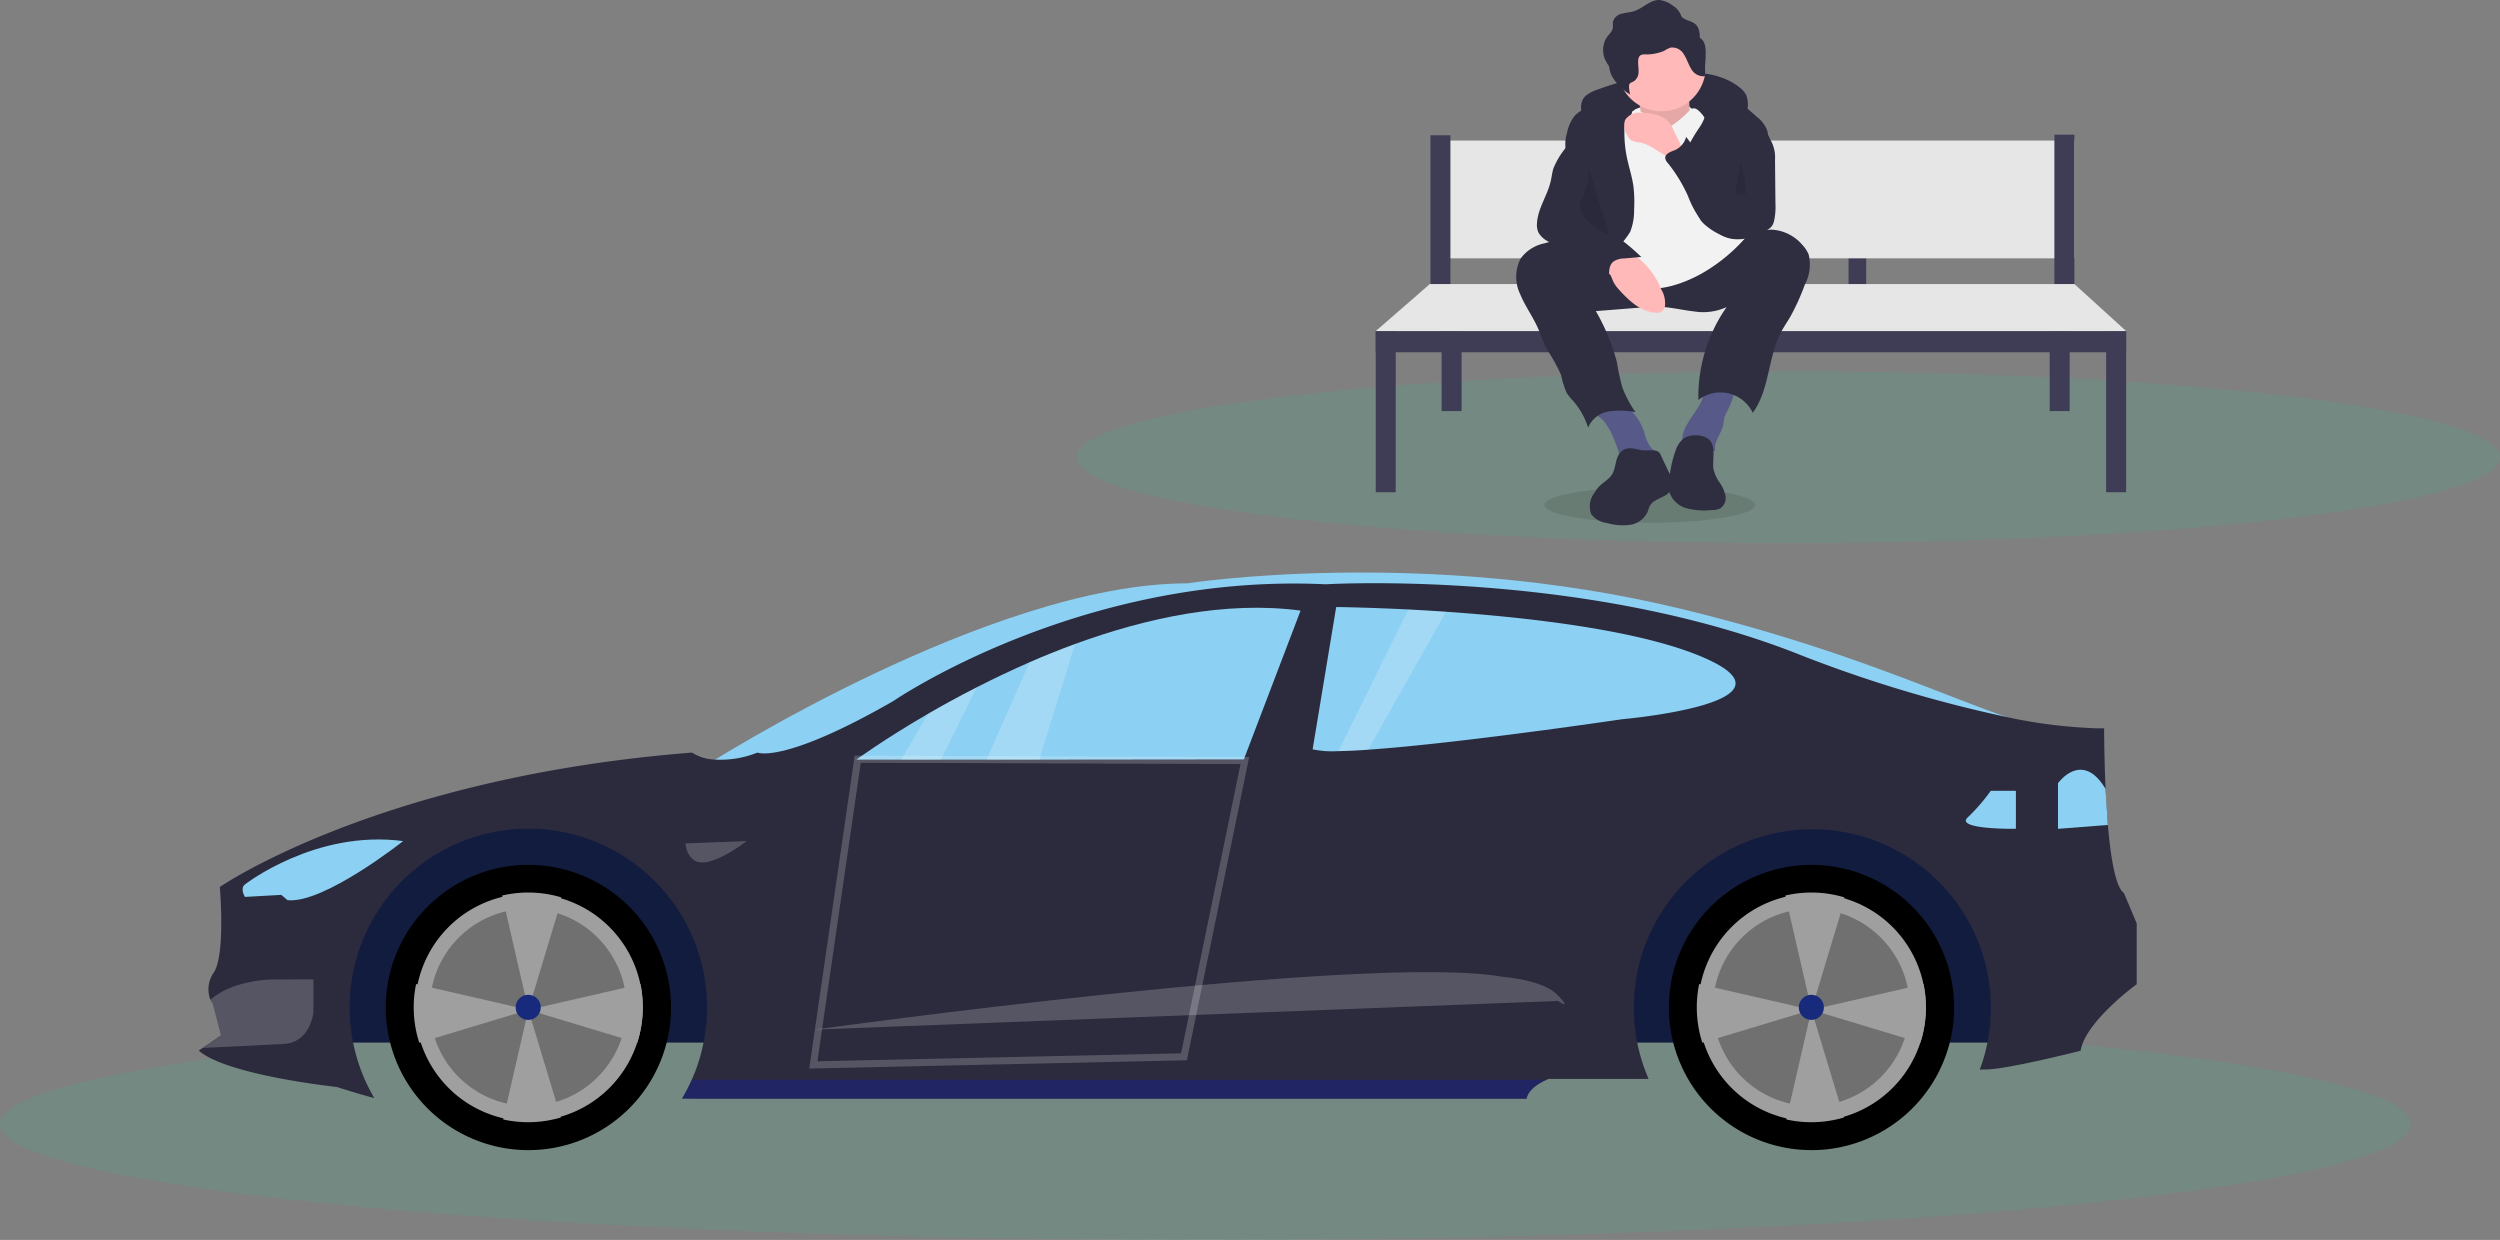 <svg xmlns="http://www.w3.org/2000/svg" width="303.246" height="150.405" viewBox="0 0 303.246 150.405">
  <rect x="0" y="0" width="303.246" height="150.405" fill="#808080" stroke="none"/>
  <g id="waiting_car" transform="translate(-594 -306.221)">
    <g id="Group_217" data-name="Group 217" transform="translate(724.597 351.272)">
      <ellipse id="Ellipse_79" data-name="Ellipse 79" cx="86.324" cy="10.407" rx="86.324" ry="10.407" transform="translate(0)" fill="rgba(0,220,147,0.1)"/>
    </g>
    <g id="Group_216" data-name="Group 216" transform="translate(594 428.538)">
      <ellipse id="Ellipse_78" data-name="Ellipse 78" cx="146.211" cy="14.044" rx="146.211" ry="14.044" transform="translate(0)" fill="rgba(0,220,147,0.1)"/>
    </g>
    <g id="undraw_by_my_car_ttge" transform="translate(618.109 375.671)">
      <g id="Group_193" data-name="Group 193" transform="translate(0 0)">
        <g id="Group_168" data-name="Group 168" transform="translate(61.621)">
          <path id="Path_432" data-name="Path 432" d="M360.874,417.017s34.453-22.012,58.272-22.012c0,0,28.676-4.466,59.867,3.082s42.713,17.337,51.36,14.463l-36.33,1.064Z" transform="translate(-360.874 -393.694)" fill="#8cd0f3"/>
        </g>
        <g id="Group_169" data-name="Group 169" transform="translate(61.621)">
          <path id="Path_433" data-name="Path 433" d="M360.874,417.017s34.453-22.012,58.272-22.012c0,0,28.676-4.466,59.867,3.082s42.713,17.337,51.36,14.463l-36.33,1.064Z" transform="translate(-360.874 -393.694)" fill="rgba(140,208,243,0.1)"/>
        </g>
        <path id="Path_434" data-name="Path 434" d="M341.278,423.284H131.158l5.777-23.146,35.731-9.5,168.612,4.431Z" transform="translate(-117.265 -366.271)" fill="#121c3f"/>
        <g id="Group_170" data-name="Group 170" transform="translate(0 1.291)">
          <path id="Path_435" data-name="Path 435" d="M415.7,438.728v7.387s-6.238,4.525-6.805,8.069c0,0-8.933,2.268-11.483,2.268a7.411,7.411,0,0,0-.749.026,21.216,21.216,0,0,0,.931-3.288,21.654,21.654,0,1,0-41.1,4.408H344.385s-.112.038-.294.118c-.649.294-2.18,1.07-2.4,2.289H241.311l-2.057-.018a21.2,21.2,0,0,0,1.175-2.274,20.987,20.987,0,0,0,1.428-4.516,21.674,21.674,0,1,0-42.921-4.276v.016a21.857,21.857,0,0,0,.417,4.252,21.609,21.609,0,0,0,2.568,6.729c-1.434-.35-4.563-1.343-4.563-1.343s-13.326-1.416-16.728-4.408l.514-.356,2.18-1.49-.993-3.82a2.348,2.348,0,0,1-.294-.523,3.5,3.5,0,0,1,.438-3.309c1.416-2.268.708-10.349.708-10.349S202.466,421,240.462,418.016a5.485,5.485,0,0,0,2.783.852,12.156,12.156,0,0,0,5.16-.852s3.118,1.416,16.455-6.238c0,0,22.687-15.6,52.462-14.175,0,0,30.624-1.845,56.711,8.228a160.573,160.573,0,0,0,25.893,7.872,60.065,60.065,0,0,0,10.784,1.358h1.037s0,3.376.179,7.364v.021c.065,1.387.153,2.847.276,4.267v.088c.341,3.952.928,7.543,1.948,8.254Z" transform="translate(-180.63 -397.47)" fill="#2c2b3d"/>
        </g>
        <g id="Group_171" data-name="Group 171" transform="translate(5.317 32.375)">
          <path id="Path_436" data-name="Path 436" d="M196.485,493.836s8.542-6.664,19.176-5.245c0,0-9.676,7.657-14.037,7.161l-.743-.638-4.408.247S195.815,494.332,196.485,493.836Z" transform="translate(-196.184 -488.392)" fill="#8cd0f3"/>
        </g>
        <g id="Group_172" data-name="Group 172" transform="translate(0.526 49.349)">
          <path id="Path_437" data-name="Path 437" d="M195.553,538.041v3.935s-.294,3.758-3.688,3.9l-9.7.479,2.177-1.49-.993-3.82a2.27,2.27,0,0,1-.294-.52c.882-.811,2.959-2.18,7.184-2.474Z" transform="translate(-182.169 -538.041)" fill="rgba(255,255,255,0.2)"/>
        </g>
        <g id="Group_173" data-name="Group 173" transform="translate(59.033 32.565)">
          <path id="Path_438" data-name="Path 438" d="M353.3,489.24l7.443-.294s-3.012,2.374-5.139,2.589S353.3,489.24,353.3,489.24Z" transform="translate(-353.302 -488.947)" fill="rgba(255,255,255,0.2)"/>
        </g>
        <g id="Group_174" data-name="Group 174" transform="translate(74.7 48.471)">
          <path id="Path_439" data-name="Path 439" d="M399.13,542.438s67.31-9.359,83.58-6.382c0,0,4.784.32,6.594,2.233s0,.673,0,.673Z" transform="translate(-399.13 -535.471)" fill="rgba(255,255,255,0.2)"/>
        </g>
        <g id="Group_175" data-name="Group 175" transform="translate(79.766 4.27)">
          <path id="Path_440" data-name="Path 440" d="M467.832,406.528l-6.882,18.048-24.812.026H413.948s3.315-2.433,8.654-5.533c1.763-1.028,3.764-2.127,5.936-3.232,2-1.023,4.149-2.057,6.409-3.038,1.763-.776,3.62-1.522,5.518-2.219C449.07,407.433,458.744,405.321,467.832,406.528Z" transform="translate(-413.948 -406.184)" fill="#8cd0f3"/>
        </g>
        <g id="Group_176" data-name="Group 176" transform="translate(135.114 4.183)">
          <path id="Path_441" data-name="Path 441" d="M613.365,419.539S603,421.076,593.1,422.213c-3.782.435-7.493.811-10.531,1.02l-.423.029c-1.175.076-2.265.126-3.191.144a11.741,11.741,0,0,1-3.118-.215l2.859-17.263s3.526.038,8.742.294l1.14.062c1.084.062,2.227.132,3.42.214,1.7.118,3.5.259,5.351.429,8.939.82,19.064,2.292,25.476,4.942C636.472,417.518,613.365,419.539,613.365,419.539Z" transform="translate(-575.841 -405.929)" fill="#8cd0f3"/>
        </g>
        <g id="Group_177" data-name="Group 177" transform="translate(214.344 26.471)">
          <path id="Path_442" data-name="Path 442" d="M813.663,471.127v4.607s-7.443.106-5.847-1.381a22.806,22.806,0,0,0,2.8-3.232Z" transform="translate(-807.591 -471.121)" fill="#8cd0f3"/>
        </g>
        <g id="Group_178" data-name="Group 178" transform="translate(225.523 23.919)">
          <path id="Path_443" data-name="Path 443" d="M846.333,470.352l-6.044.473v-5.539s2.8-3.935,5.6.426l.162.256Z" transform="translate(-840.289 -463.657)" fill="#8cd0f3"/>
        </g>
        <path id="Path_552" data-name="Path 552" d="M17.3,0A17.3,17.3,0,1,1,0,17.3,17.3,17.3,0,0,1,17.3,0Z" transform="translate(22.684 35.459)"/>
        <g id="Group_179" data-name="Group 179" transform="translate(26.014 38.845)">
          <path id="Path_444" data-name="Path 444" d="M284.565,521.214v.024a13.8,13.8,0,1,1,0-.024Z" transform="translate(-256.721 -507.316)" fill="#9f9f9f"/>
        </g>
        <ellipse id="Ellipse_72" data-name="Ellipse 72" cx="11.927" cy="11.956" rx="11.927" ry="11.956" transform="translate(28.035 40.784)" fill="rgba(67,67,67,0.5)"/>
        <g id="Group_180" data-name="Group 180" transform="translate(36.798 38.812)">
          <path id="Path_445" data-name="Path 445" d="M295.419,507.8v.505l-3.97,13.144-3.185-13.866A13.953,13.953,0,0,1,295.419,507.8Z" transform="translate(-288.264 -507.219)" fill="#9f9f9f"/>
        </g>
        <g id="Group_181" data-name="Group 181" transform="translate(36.927 53.043)">
          <path id="Path_446" data-name="Path 446" d="M295.639,561.9a13.959,13.959,0,0,1-7,.241l3.053-13.3Z" transform="translate(-288.643 -548.845)" fill="#9f9f9f"/>
        </g>
        <g id="Group_182" data-name="Group 182" transform="translate(39.995 49.925)">
          <path id="Path_447" data-name="Path 447" d="M311.479,542.543a13.952,13.952,0,0,1-.664,4.272h-.056l-13.143-3.97,13.593-3.121A14.042,14.042,0,0,1,311.479,542.543Z" transform="translate(-297.616 -539.725)" fill="#9f9f9f"/>
        </g>
        <g id="Group_183" data-name="Group 183" transform="translate(26.071 49.913)">
          <path id="Path_448" data-name="Path 448" d="M270.8,542.82l-13.143,3.97h-.1a14.071,14.071,0,0,1-.379-7.1Z" transform="translate(-256.889 -539.691)" fill="#9f9f9f"/>
        </g>
        <circle id="Ellipse_73" data-name="Ellipse 73" cx="1.525" cy="1.525" r="1.525" transform="translate(38.437 51.215)" fill="#182a7c"/>
        <path id="Path_553" data-name="Path 553" d="M17.3,0A17.3,17.3,0,1,1,0,17.3,17.3,17.3,0,0,1,17.3,0Z" transform="translate(178.323 35.459)"/>
        <g id="Group_184" data-name="Group 184" transform="translate(181.655 38.845)">
          <path id="Path_449" data-name="Path 449" d="M739.82,521.214v.024a13.807,13.807,0,1,1,0-.024Z" transform="translate(-711.976 -507.316)" fill="#9f9f9f"/>
        </g>
        <ellipse id="Ellipse_75" data-name="Ellipse 75" cx="11.927" cy="11.956" rx="11.927" ry="11.956" transform="translate(183.677 40.784)" fill="#707070"/>
        <g id="Group_185" data-name="Group 185" transform="translate(192.436 38.812)">
          <path id="Path_450" data-name="Path 450" d="M750.665,507.8v.505L746.7,521.45l-3.185-13.866A13.953,13.953,0,0,1,750.665,507.8Z" transform="translate(-743.51 -507.219)" fill="#9f9f9f"/>
        </g>
        <g id="Group_186" data-name="Group 186" transform="translate(192.568 53.043)">
          <path id="Path_451" data-name="Path 451" d="M750.893,561.9a13.959,13.959,0,0,1-7,.241l3.053-13.3Z" transform="translate(-743.897 -548.845)" fill="#9f9f9f"/>
        </g>
        <g id="Group_187" data-name="Group 187" transform="translate(195.621 49.922)">
          <path id="Path_452" data-name="Path 452" d="M766.705,542.538a13.954,13.954,0,0,1-.664,4.273h-.068l-13.146-3.973,13.593-3.121A14.016,14.016,0,0,1,766.705,542.538Z" transform="translate(-752.827 -539.717)" fill="#9f9f9f"/>
        </g>
        <g id="Group_188" data-name="Group 188" transform="translate(181.71 49.913)">
          <path id="Path_453" data-name="Path 453" d="M726.047,542.82,712.9,546.79h-.1a14.07,14.07,0,0,1-.379-7.1Z" transform="translate(-712.135 -539.691)" fill="#9f9f9f"/>
        </g>
        <circle id="Ellipse_76" data-name="Ellipse 76" cx="1.525" cy="1.525" r="1.525" transform="translate(194.079 51.215)" fill="#182a7c"/>
        <g id="Group_189" data-name="Group 189" transform="translate(85.208 13.941)">
          <path id="Path_454" data-name="Path 454" d="M439.016,434.472l-4.346,8.759h-4.8l3.212-5.527C434.849,436.676,436.844,435.58,439.016,434.472Z" transform="translate(-429.865 -434.472)" fill="rgba(255,255,255,0.2)"/>
        </g>
        <g id="Group_190" data-name="Group 190" transform="translate(95.566 8.684)">
          <path id="Path_455" data-name="Path 455" d="M470.879,419.1,466.55,433.1h-6.388l5.2-11.795C467.138,420.539,468.983,419.8,470.879,419.1Z" transform="translate(-460.162 -419.096)" fill="rgba(255,255,255,0.2)"/>
        </g>
        <g id="Group_191" data-name="Group 191" transform="translate(138.237 4.494)">
          <path id="Path_456" data-name="Path 456" d="M598.021,407.113l-9.429,16.722-.423.029c-1.175.076-2.265.126-3.191.144l8.483-17.169,1.14.062C595.67,406.96,596.822,407.031,598.021,407.113Z" transform="translate(-584.977 -406.84)" fill="rgba(255,255,255,0.2)"/>
        </g>
        <path id="Path_457" data-name="Path 457" d="M313.957,385.593l-5.383,37.08,44.961-.984,7.381-35.934Z" transform="translate(-234.027 -362.951)" fill="none" stroke="rgba(255,255,255,0.2)" stroke-miterlimit="10" stroke-width="0.859"/>
        <g id="Group_192" data-name="Group 192" transform="translate(58.624 61.523)">
          <path id="Path_458" data-name="Path 458" d="M456.947,573.652c-.649.294-2.18,1.07-2.4,2.289H354.164l-2.057-.018a21.185,21.185,0,0,0,1.175-2.274Z" transform="translate(-352.107 -573.649)" fill="rgba(24,33,138,0.5)"/>
        </g>
      </g>
    </g>
    <g id="undraw_complete_task_u2c3" transform="translate(760.875 306.221)">
      <g id="Group_215" data-name="Group 215" transform="translate(0 0)">
        <ellipse id="Ellipse_77" data-name="Ellipse 77" cx="12.769" cy="2.155" rx="12.769" ry="2.155" transform="translate(20.468 59.098)" fill="rgba(0,0,0,0.1)"/>
        <rect id="Rectangle_205" data-name="Rectangle 205" width="2.14" height="15.694" transform="translate(32.101 19.474)" fill="#3f3d56"/>
        <rect id="Rectangle_206" data-name="Rectangle 206" width="2.14" height="15.694" transform="translate(57.353 19.474)" fill="#3f3d56"/>
        <g id="Group_194" data-name="Group 194" transform="translate(6.848 17.049)">
          <rect id="Rectangle_207" data-name="Rectangle 207" width="77.897" height="14.288" fill="#e6e6e6"/>
        </g>
        <rect id="Rectangle_208" data-name="Rectangle 208" width="2.425" height="18.832" transform="translate(6.634 16.407)" fill="#3f3d56"/>
        <rect id="Rectangle_209" data-name="Rectangle 209" width="2.425" height="18.832" transform="translate(82.32 16.336)" fill="#3f3d56"/>
        <rect id="Rectangle_210" data-name="Rectangle 210" width="2.425" height="19.546" transform="translate(0 40.161)" fill="#3f3d56"/>
        <rect id="Rectangle_211" data-name="Rectangle 211" width="2.425" height="10.415" transform="translate(7.989 39.448)" fill="#3f3d56"/>
        <rect id="Rectangle_212" data-name="Rectangle 212" width="2.425" height="10.415" transform="translate(81.749 39.448)" fill="#3f3d56"/>
        <rect id="Rectangle_213" data-name="Rectangle 213" width="2.425" height="19.546" transform="translate(88.597 40.161)" fill="#3f3d56"/>
        <rect id="Rectangle_214" data-name="Rectangle 214" width="91.023" height="2.568" transform="translate(0 40.161)" fill="#3f3d56"/>
        <path id="Path_459" data-name="Path 459" d="M112.675,217l-6.563,5.707h91.023L190.857,217Z" transform="translate(-106.112 -182.547)" fill="#e6e6e6"/>
        <g id="Group_195" data-name="Group 195" transform="translate(24.902 8.782)">
          <path id="Path_460" data-name="Path 460" d="M217.516,181.133a4.829,4.829,0,0,1,1.322-.663,33.7,33.7,0,0,1,9.312-2.027c2.769-.2,5.77.037,7.932,1.777a2.728,2.728,0,0,1,.8.937,3.435,3.435,0,0,1,.1,1.911,2.159,2.159,0,0,1-.185.719,1.616,1.616,0,0,1-1.63.682c-.622-.066-1.206-.33-1.82-.452a8.138,8.138,0,0,0-1.15-.117l-3.85-.208a28.04,28.04,0,0,0-7.168.226,7.143,7.143,0,0,0-2.071.714c-.536.3-.9.733-1.4.177C216.845,183.832,216.361,182.036,217.516,181.133Z" transform="translate(-216.835 -178.385)" fill="#2f2e41"/>
        </g>
        <g id="Group_196" data-name="Group 196" transform="translate(30.476 12.299)">
          <path id="Path_461" data-name="Path 461" d="M234.213,189.605s5.178-2.321,7.142.357-1.071,1.607-1.071,1.607l-3.393,1.071-3.75-.714Z" transform="translate(-233.142 -188.672)" fill="#f2f2f2"/>
        </g>
        <g id="Group_197" data-name="Group 197" transform="translate(31.816 9.929)">
          <path id="Path_462" data-name="Path 462" d="M237.059,183.347s.714,3.393.178,4.285,3.036,2.143,3.036,2.143l3.393-1.428s-.893-5.535,0-6.607Z" transform="translate(-237.059 -181.74)" fill="#ffb9b9"/>
        </g>
        <g id="Group_198" data-name="Group 198" transform="translate(31.816 9.929)">
          <path id="Path_463" data-name="Path 463" d="M237.059,183.347s.714,3.393.178,4.285,3.036,2.143,3.036,2.143l3.393-1.428s-.893-5.535,0-6.607Z" transform="translate(-237.059 -181.74)" fill="rgba(0,0,0,0.1)"/>
        </g>
        <g id="Group_199" data-name="Group 199" transform="translate(26.561 48.698)">
          <path id="Path_464" data-name="Path 464" d="M223.6,298.771a19.538,19.538,0,0,1,1.18,3.092.252.252,0,0,0,.313.208l3.176,0c.392,0,.918-.126.914-.518,0-.275-.284-.447-.494-.626a4.267,4.267,0,0,1-.974-2.039,6.92,6.92,0,0,0-2.574-3.458,1.512,1.512,0,0,0-.55-.272,1.536,1.536,0,0,0-.6.033c-.557.112-2.64.5-2.246,1.308.169.349.8.713,1.06,1.039A7.459,7.459,0,0,1,223.6,298.771Z" transform="translate(-221.689 -295.138)" fill="#575a89"/>
        </g>
        <g id="Group_200" data-name="Group 200" transform="translate(37.185 46.835)">
          <path id="Path_465" data-name="Path 465" d="M255.093,291.5a7.235,7.235,0,0,1-.373.686c-.46.759-1,1.467-1.432,2.244a3.7,3.7,0,0,0-.522,1.561,1.734,1.734,0,0,0,.606,1.476,2.227,2.227,0,0,0,1.666.285,8.057,8.057,0,0,1,1.72-.2c-.195-1.1.734-2.07.966-3.164.065-.307.075-.626.162-.927a4.559,4.559,0,0,1,.359-.795,10.281,10.281,0,0,0,.97-2.861,17.053,17.053,0,0,0-3.09-.083C255.293,289.9,255.415,290.812,255.093,291.5Z" transform="translate(-252.763 -289.691)" fill="#575a89"/>
        </g>
        <g id="Group_201" data-name="Group 201" transform="translate(17.038 27.866)">
          <path id="Path_466" data-name="Path 466" d="M194.382,237.686a4.819,4.819,0,0,0-.055,4.352c.57,1.4,1.478,2.631,2.1,4.005.4.876.674,1.805,1.12,2.657a21.619,21.619,0,0,1,1.73,3.116,10.8,10.8,0,0,0,.673,2.167,6.651,6.651,0,0,0,.789.978,9.042,9.042,0,0,1,1.818,3.247,3.236,3.236,0,0,1,2.473-1.951,9.547,9.547,0,0,1,3.279.081,13.788,13.788,0,0,1-1.582-2.953,29.623,29.623,0,0,1-.689-3.172,25.764,25.764,0,0,0-2.539-6.137l5.256-.417a20.482,20.482,0,0,1,2.582-.1c1.357.064,2.686.4,4.035.55a6.884,6.884,0,0,0,3.98-.518,19.074,19.074,0,0,0-3.422,11.263,4.36,4.36,0,0,1,6.6,1.558c2.06-2.815,1.815-6.734,3.447-9.816.336-.634.747-1.224,1.109-1.843a27.172,27.172,0,0,0,1.753-3.873,5.231,5.231,0,0,0,.479-3.642,3.8,3.8,0,0,0-.78-1.2,5.251,5.251,0,0,0-3.654-1.838c-2.151-.049-3.928,1.546-5.816,2.579a13.382,13.382,0,0,1-7.344,1.523,34.774,34.774,0,0,1-7.537-1.779,35.868,35.868,0,0,0-3.762-.97,7.03,7.03,0,0,0-3.111.292A4.729,4.729,0,0,0,194.382,237.686Z" transform="translate(-193.835 -234.205)" fill="#2f2e41"/>
        </g>
        <g id="Group_202" data-name="Group 202" transform="translate(29.316 2.787)">
          <path id="Path_467" data-name="Path 467" d="M240.462,166.205a5.387,5.387,0,0,1-5.357,5.357,5.22,5.22,0,0,1-.952-.086,5.357,5.357,0,1,1,6.309-5.271Z" transform="translate(-229.748 -160.848)" fill="#ffb9b9"/>
        </g>
        <g id="Group_203" data-name="Group 203" transform="translate(25.745 13.143)">
          <path id="Path_468" data-name="Path 468" d="M225.1,191.231a6.3,6.3,0,0,1,1.339.8c.357.357,1.429,2.321,3.214,1.071s1.964-1.964,2.5-1.964,1.25,1.071,1.25,1.071l4.91,14.731a20.564,20.564,0,0,1-4.553,3.839c-2.857,1.785-6.25,2.678-7.857,1.964s-4.642-1.25-5.178-2.678-1.428-5.714-1.428-5.714l2.5-10.892Z" transform="translate(-219.301 -191.141)" fill="#f2f2f2"/>
        </g>
        <g id="Group_204" data-name="Group 204" transform="translate(22.983 12.024)">
          <path id="Path_469" data-name="Path 469" d="M219.1,203.974a7.013,7.013,0,0,0,.479-2.719,16.472,16.472,0,0,0-.073-2.75c-.158-1.194-.547-2.345-.793-3.525a14.9,14.9,0,0,1-.312-3.146,2.565,2.565,0,0,1,.3-1.394,4.449,4.449,0,0,0,.585-.817c.225-.62-.33-1.269-.938-1.525a3.693,3.693,0,0,0-2.312-.093,11,11,0,0,0-2.174.889,4.978,4.978,0,0,0-1.421.918,4.642,4.642,0,0,0-.995,2.145,4.393,4.393,0,0,0-.178,1.891c.195,1.018,1.025,1.784,1.467,2.722a5.955,5.955,0,0,1,.275,3.544c-.2,1.186-.567,2.346-.679,3.545a4.769,4.769,0,0,0,.811,3.428c.306.383,1.136,1.292,1.7,1.189.44-.081,1.078-1.05,1.433-1.357A9.693,9.693,0,0,0,219.1,203.974Z" transform="translate(-211.223 -187.866)" fill="#2f2e41"/>
        </g>
        <g id="Group_205" data-name="Group 205" transform="translate(37.329 10.786)">
          <path id="Path_470" data-name="Path 470" d="M256.07,186.11a5.37,5.37,0,0,1-.94,2.794,19.556,19.556,0,0,0-1.5,2.578,5.909,5.909,0,0,0-.276,3.635,11.768,11.768,0,0,0,.394,1.216l.978,2.683a4.652,4.652,0,0,0,.567,1.191,3.849,3.849,0,0,0,.771.742,7.2,7.2,0,0,0,2.516,1.312,4.255,4.255,0,0,0,2.8-.16,40.479,40.479,0,0,1,1.738-10.728,3.894,3.894,0,0,0,.259-1.974,3.723,3.723,0,0,0-1.318-1.787c-1.712-1.538-3.6-3.153-5.887-3.36C254.839,184.133,256.059,185.389,256.07,186.11Z" transform="translate(-253.185 -184.245)" fill="#2f2e41"/>
        </g>
        <g id="Group_206" data-name="Group 206" transform="translate(26.493 30.529)">
          <path id="Path_471" data-name="Path 471" d="M223.493,244.876c.136.266.22.555.355.822a4.6,4.6,0,0,0,.729.98c1.194,1.324,2.653,2.643,4.434,2.722a1.214,1.214,0,0,0,.523-.066,1.036,1.036,0,0,0,.556-.8,3.381,3.381,0,0,0-.485-2.014,9.179,9.179,0,0,0-2.648-3.664,4.968,4.968,0,0,0-4.286-.645c-.646.2-1.717.547-.862,1.136A4.4,4.4,0,0,1,223.493,244.876Z" transform="translate(-221.491 -241.994)" fill="#ffb9b9"/>
        </g>
        <g id="Group_207" data-name="Group 207" transform="translate(30.125 13.675)">
          <path id="Path_472" data-name="Path 472" d="M238.184,194.964a3.992,3.992,0,0,0-.838-1.351,3.11,3.11,0,0,0-1.28-.648,7,7,0,0,0-1.878-.269,2.047,2.047,0,0,0-1.954.883,2.084,2.084,0,0,0,.2,1.73,1.7,1.7,0,0,0,.529.715,2.942,2.942,0,0,0,1.134.287,5.233,5.233,0,0,1,1.677.76l1.325.8,2.275,1.375c-.06-.036-.039-1.6-.109-1.852A17.986,17.986,0,0,0,238.184,194.964Z" transform="translate(-232.115 -192.695)" fill="#ffb9b9"/>
        </g>
        <g id="Group_208" data-name="Group 208" transform="translate(25.941 54.373)">
          <path id="Path_473" data-name="Path 473" d="M223.5,312.385c-.532.723-.426,1.758-.9,2.522-.409.663-1.179,1.01-1.69,1.6a4.272,4.272,0,0,0-.435.625,2.666,2.666,0,0,0-.393,2.611,2.8,2.8,0,0,0,1.89,1.065,6.935,6.935,0,0,0,2.793.224,2.781,2.781,0,0,0,2.161-1.613,6.227,6.227,0,0,1,.231-.652c.5-.988,2.076-1,2.59-1.981a2.579,2.579,0,0,0-.3-2.22l-1.009-2.143c-.335-.711-1.692-.3-2.4-.473C225.119,311.724,224.165,311.479,223.5,312.385Z" transform="translate(-219.875 -311.74)" fill="#2f2e41"/>
        </g>
        <g id="Group_209" data-name="Group 209" transform="translate(35.537 52.802)">
          <path id="Path_474" data-name="Path 474" d="M249.779,307.519a2.868,2.868,0,0,0-.913,1.25,13.676,13.676,0,0,0-.837,3.659,4.431,4.431,0,0,0-.029,1.5A3.008,3.008,0,0,0,250.127,316a8.866,8.866,0,0,0,3.092.212,2.215,2.215,0,0,0,.972-.2,1.507,1.507,0,0,0,.636-1.552,4.417,4.417,0,0,0-.726-1.618,4.429,4.429,0,0,1-.727-1.617c-.152-.99.276-2.444-.332-3.339S250.592,306.949,249.779,307.519Z" transform="translate(-247.945 -307.144)" fill="#2f2e41"/>
        </g>
        <g id="Group_210" data-name="Group 210" transform="translate(27.58)">
          <path id="Path_475" data-name="Path 475" d="M236.985,158.049a1.36,1.36,0,0,0-.59-.77,3.12,3.12,0,0,0-.125-1.016c-.324-.959-1.093-.9-1.818-1.328-.315-.184-.3-.347-.459-.649a2.409,2.409,0,0,0-.928-.947,3.338,3.338,0,0,0-1.507-.639c-1.157-.079-2.043,1.009-3.149,1.358-.487.154-1.011.16-1.5.306a1.381,1.381,0,0,0-1.051,1c-.034.234.026.473-.008.706-.068.464-.475.789-.747,1.17a2.883,2.883,0,0,0-.052,2.954,4.157,4.157,0,0,0,.347.544,3.346,3.346,0,0,0,.367,1.242,6.191,6.191,0,0,0,2.177,2.174,5.141,5.141,0,0,1-.128-.927.639.639,0,0,1,.039-.307c.1-.2.351-.255.546-.366a1.379,1.379,0,0,0,.572-1.2c.012-.463-.086-.926-.038-1.387a.758.758,0,0,1,.259-.557.9.9,0,0,1,.489-.117,5.519,5.519,0,0,0,2.414-.439,3.577,3.577,0,0,1,.751-.38,1.6,1.6,0,0,1,1.606.8c.356.53.534,1.161.863,1.709a1.736,1.736,0,0,0,1.532.971.255.255,0,0,0,.19-.084.285.285,0,0,0,.035-.162l.036-2.429A3.672,3.672,0,0,0,236.985,158.049Z" transform="translate(-224.67 -152.696)" fill="#2f2e41"/>
        </g>
        <g id="Group_211" data-name="Group 211" transform="translate(19.548 15.809)">
          <path id="Path_476" data-name="Path 476" d="M204.57,201.188a9.713,9.713,0,0,0-1.381,2.345c-.165.509-.216,1.048-.336,1.57-.4,1.738-1.549,3.282-1.664,5.062a2.406,2.406,0,0,0,.169,1.162,2.888,2.888,0,0,0,1.873,1.334,5.964,5.964,0,0,1,2.164.922,6.639,6.639,0,0,1,.82.95,7.943,7.943,0,0,0,3.793,2.6c-.118-.812-.173-1.792.476-2.294a2.354,2.354,0,0,1,1.264-.359l2.092-.181a26.887,26.887,0,0,0-4.586-3.573,3.336,3.336,0,0,1-1.472-1.361,3.288,3.288,0,0,1-.167-1.256,30.927,30.927,0,0,0-.394-4.645c-.172-1.067-.4-2.124-.661-3.172-.073-.294-.506-1.615-1.039-1.306-.125.073-.243.91-.316,1.084A6.575,6.575,0,0,1,204.57,201.188Z" transform="translate(-201.176 -198.937)" fill="#2f2e41"/>
        </g>
        <g id="Group_212" data-name="Group 212" transform="translate(35.115 14.802)">
          <path id="Path_477" data-name="Path 477" d="M258.633,196.4l.854,1.777a4.271,4.271,0,0,1,.539,2.4l.051,5.33a7.76,7.76,0,0,1-.175,2.122,1.7,1.7,0,0,1-.295.634,1.977,1.977,0,0,1-.505.407c-1.617,1.01-3.714,1.585-5.422.738a7.492,7.492,0,0,1-1.112-.726,8.836,8.836,0,0,1-1.881-1.7,11.66,11.66,0,0,1-1.2-2.368,18.2,18.2,0,0,0-2.474-4.057,1.07,1.07,0,0,1-.306-.607c-.011-.467.544-.7.976-.875a2.385,2.385,0,0,0,1.558-1.678c1.57,2.059,3.3,4.235,5.78,4.987a.256.256,0,0,0,.393-.215v0c.141-.589.19-1.194.293-1.791a10.2,10.2,0,0,1,1.076-3.1C257.08,197.136,258.03,195.147,258.633,196.4Z" transform="translate(-246.709 -195.993)" fill="#2f2e41"/>
        </g>
        <g id="Group_213" data-name="Group 213" transform="translate(24.732 20.348)">
          <path id="Path_478" data-name="Path 478" d="M217.445,212.216a8.2,8.2,0,0,1-.783,3.652,3.018,3.018,0,0,0-.307.8,2.172,2.172,0,0,0,.638,1.647,6.771,6.771,0,0,0,2.9,2.014" transform="translate(-216.339 -212.216)" fill="rgba(0,0,0,0.1)"/>
        </g>
        <g id="Group_214" data-name="Group 214" transform="translate(43.569 19.285)">
          <path id="Path_479" data-name="Path 479" d="M272.259,209.106a1.746,1.746,0,0,0,.085,1.061,10.69,10.69,0,0,1,.39,3.1.11.11,0,0,1,0,.025.113.113,0,0,1-.113.113l-.022,0a1.423,1.423,0,0,1-1.164-.276" transform="translate(-271.439 -209.106)" fill="rgba(0,0,0,0.1)"/>
        </g>
      </g>
    </g>
  </g>
</svg>
